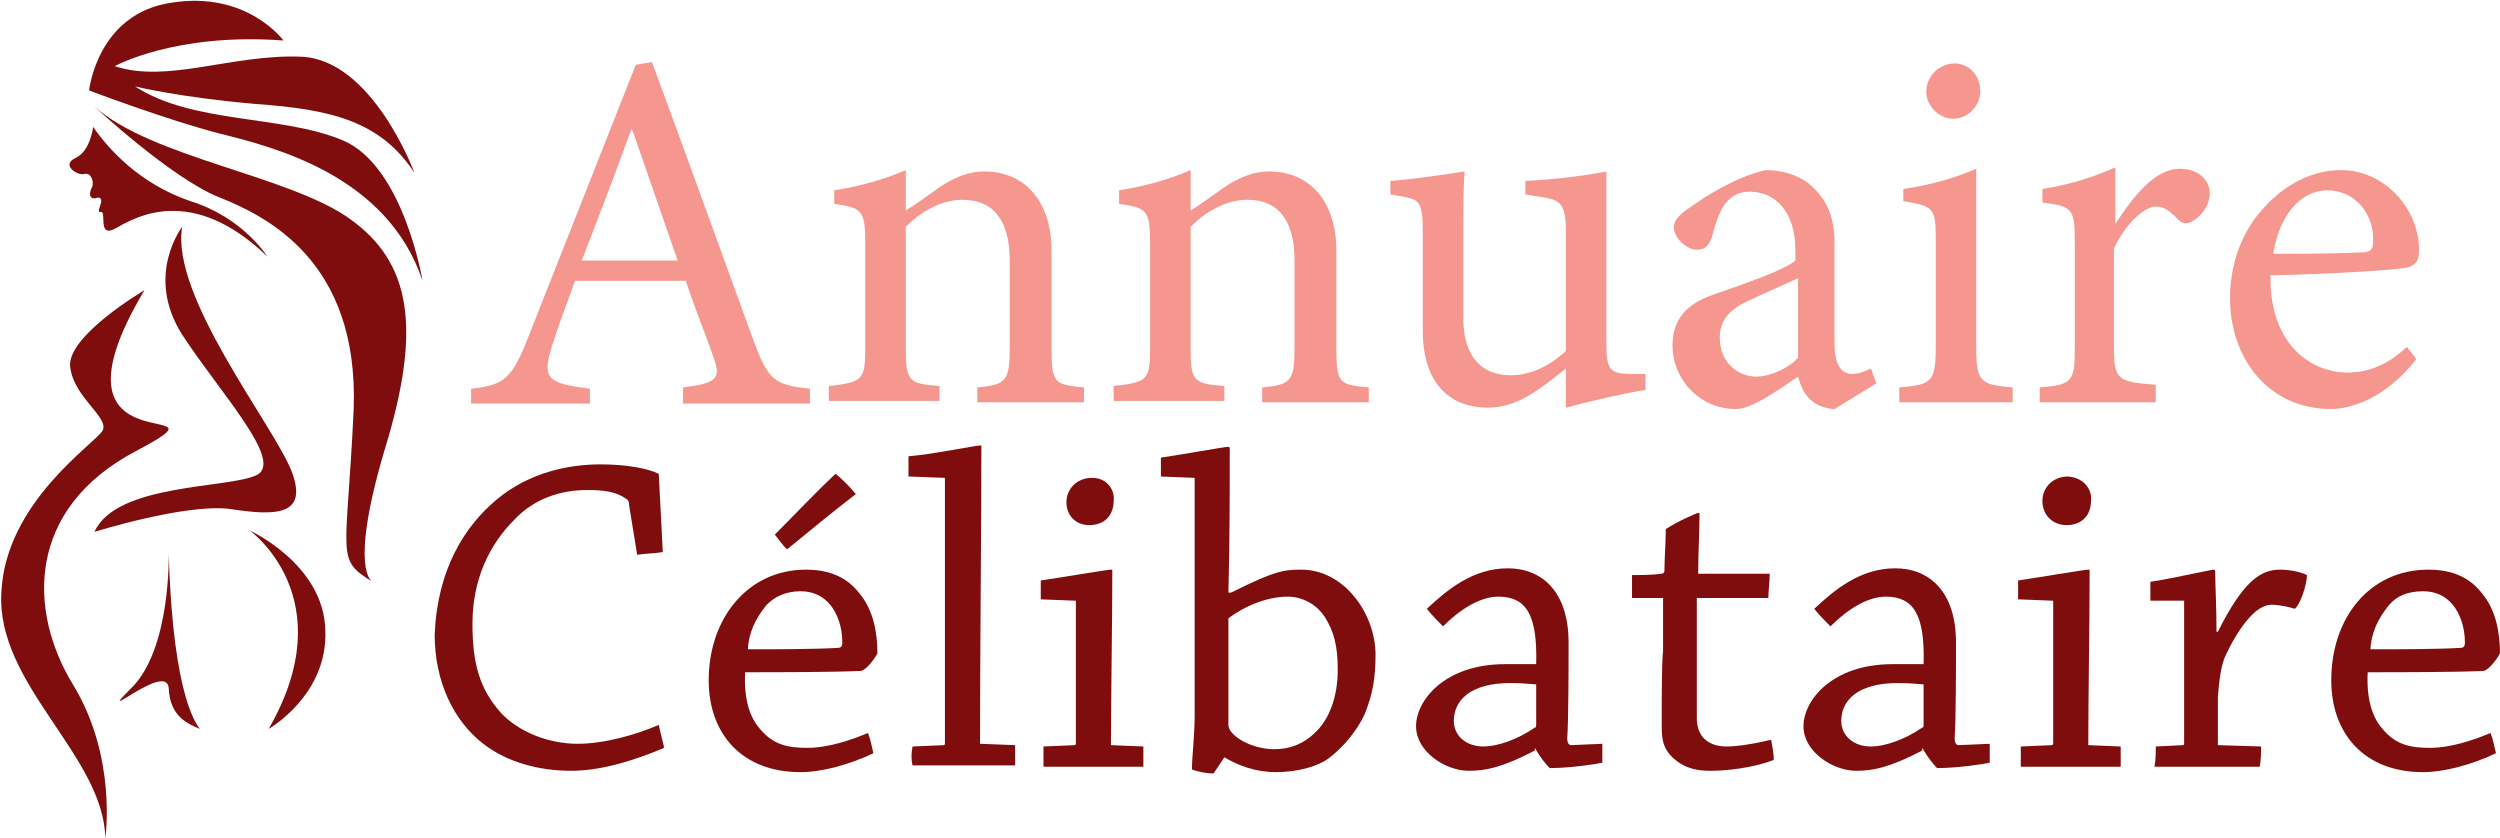 <?xml version="1.0" encoding="utf-8"?>
<!-- Generator: Adobe Illustrator 24.1.0, SVG Export Plug-In . SVG Version: 6.00 Build 0)  -->
<svg version="1.1" id="Layer_1" xmlns="http://www.w3.org/2000/svg" xmlns:xlink="http://www.w3.org/1999/xlink" x="0px" y="0px"
	 width="185.2px" height="62.1px" viewBox="0 0 185.2 62.1" style="enable-background:new 0 0 185.2 62.1;" xml:space="preserve">
<style type="text/css">
	.st0{fill:#F5968F;}
	.st1{fill:#7F0D0D;}
</style>
<g>
	<path class="st0" d="M50.6,29.8v-1.1c2.5-0.3,2.8-0.7,2.3-2.1c-0.5-1.5-1.3-3.4-2.1-5.8h-8.2c-0.6,1.7-1.2,3.2-1.7,4.8
		c-0.8,2.5-0.3,2.8,2.8,3.2v1.1h-8.8v-1.1c2.4-0.3,3-0.6,4.3-4l7.9-20l1.2-0.2c2.4,6.5,5,13.7,7.4,20.3c1.2,3.3,1.6,3.6,4.3,3.9v1.1
		H50.6z M46.8,9.5c-1.2,3.3-2.5,6.7-3.7,9.8h7.1L46.8,9.5z"/>
	<path class="st0" d="M72.4,29.8v-1.1c2.2-0.2,2.4-0.5,2.4-3.1v-6.3c0-2.7-1-4.5-3.5-4.5c-1.6,0-3.1,0.9-4.2,2v8.9
		c0,2.6,0.2,2.7,2.5,2.9v1.1h-8.2v-1.1c2.5-0.3,2.7-0.4,2.7-2.9V18c0-2.5-0.3-2.6-2.3-2.9v-1c1.9-0.3,3.7-0.8,5.3-1.5
		c0,0.9,0,2.1,0,3c0.8-0.5,1.6-1.1,2.6-1.8c1.1-0.7,2.1-1.1,3.2-1.1c3.1,0,5,2.3,5,5.9v7.2c0,2.6,0.2,2.7,2.4,2.9v1.1H72.4z"/>
	<path class="st0" d="M93.5,29.8v-1.1c2.2-0.2,2.4-0.5,2.4-3.1v-6.3c0-2.7-1-4.5-3.5-4.5c-1.6,0-3.1,0.9-4.2,2v8.9
		c0,2.6,0.2,2.7,2.5,2.9v1.1h-8.2v-1.1c2.5-0.3,2.7-0.4,2.7-2.9V18c0-2.5-0.3-2.6-2.3-2.9v-1c1.9-0.3,3.7-0.8,5.3-1.5
		c0,0.9,0,2.1,0,3c0.8-0.5,1.6-1.1,2.6-1.8c1.1-0.7,2.1-1.1,3.2-1.1c3.1,0,5,2.3,5,5.9v7.2c0,2.6,0.2,2.7,2.4,2.9v1.1H93.5z"/>
	<path class="st0" d="M121.8,28.9c-1.8,0.3-3.9,0.8-5.8,1.3c0-0.6,0-2,0-2.9c-2.1,1.7-3.7,2.9-5.8,2.9c-2.6,0-4.8-1.6-4.8-5.7v-7.4
		c0-2.1-0.3-2.3-1.3-2.5l-1.1-0.2v-1c1.6-0.1,4.2-0.5,5.5-0.7c-0.1,1.2-0.1,3.1-0.1,5.6v5.2c0,3.4,1.8,4.3,3.5,4.3
		c1.4,0,2.8-0.6,4.1-1.8v-8.9c0-2.1-0.5-2.3-1.8-2.5l-1.2-0.2v-1c2.4-0.1,5.1-0.5,6-0.7v12.8c0,1.9,0.3,2.2,1.8,2.2l1.1,0V28.9z"/>
	<path class="st0" d="M135.9,30.3c-0.6,0-1.4-0.3-1.8-0.7c-0.5-0.5-0.7-1-0.9-1.7c-1.5,1-3.4,2.4-4.6,2.4c-2.7,0-4.7-2.2-4.7-4.7
		c0-1.9,1-3.1,3.1-3.8c2.3-0.8,5.2-1.8,6-2.5v-0.8c0-2.7-1.4-4.3-3.4-4.3c-0.9,0-1.4,0.4-1.8,0.9c-0.4,0.5-0.7,1.4-1,2.5
		c-0.2,0.6-0.5,0.9-1.1,0.9c-0.7,0-1.7-0.8-1.7-1.7c0-0.5,0.5-1,1.3-1.5c1.1-0.8,3.3-2.2,5.5-2.7c1.1,0,2.3,0.3,3.2,1
		c1.3,1.1,1.9,2.4,1.9,4.4v7.4c0,1.8,0.6,2.3,1.3,2.3c0.5,0,1-0.2,1.4-0.4l0.4,1.1L135.9,30.3z M133.2,20.6
		c-0.8,0.4-2.7,1.2-3.5,1.6c-1.4,0.6-2.3,1.4-2.3,2.8c0,2,1.5,2.9,2.7,2.9c1,0,2.4-0.6,3.1-1.4C133.2,24.8,133.2,22.4,133.2,20.6z"
		/>
	<path class="st0" d="M140.7,29.8v-1.1c2.4-0.2,2.7-0.4,2.7-3v-7.9c0-2.4-0.1-2.5-2.4-2.9v-0.9c2-0.3,3.8-0.8,5.4-1.5
		c0,1.6,0,3.2,0,4.8v8.4c0,2.6,0.3,2.8,2.7,3v1.1H140.7z M144.7,8.8c-1.1,0-2-1-2-2c0-1.2,1-2.1,2.1-2.1c1.1,0,1.9,0.9,1.9,2.1
		C146.7,7.8,145.8,8.8,144.7,8.8z"/>
	<path class="st0" d="M159.9,29.8h-8.8v-1.1c2.4-0.2,2.6-0.4,2.6-2.9v-7.9c0-2.5-0.2-2.6-2.4-2.9v-1c1.9-0.3,3.6-0.8,5.4-1.6
		c0,1.3,0,2.9,0,4.2c1.3-2,2.9-4.1,4.8-4.1c1.4,0,2.2,0.9,2.2,1.8c0,0.9-0.6,1.7-1.3,2.1c-0.4,0.2-0.7,0.2-1-0.1c-0.6-0.6-1-1-1.7-1
		c-0.8,0-2.2,1.2-3.1,3.1v7.2c0,2.5,0.2,2.7,3.1,2.9V29.8z"/>
	<path class="st0" d="M179,26.6c-2.4,3.1-5.1,3.7-6.3,3.7c-4.7,0-7.5-3.8-7.5-8.2c0-2.6,0.9-5,2.5-6.7c1.6-1.8,3.7-2.8,5.7-2.8
		c3.3,0,5.8,2.9,5.8,5.9c0,0.8-0.2,1.1-0.8,1.3c-0.8,0.2-5.6,0.5-10.2,0.6c-0.1,5.1,3,7.2,5.7,7.2c1.6,0,3-0.6,4.4-1.9L179,26.6z
		 M172.4,14.1c-1.8,0-3.5,1.6-4,4.7c2.1,0,4.3,0,6.5-0.1c0.7,0,0.9-0.2,0.9-0.8C175.9,15.9,174.5,14.1,172.4,14.1z"/>
	<path class="st1" d="M36.8,37c2.4-2,5.3-2.6,7.7-2.6c1.9,0,3.5,0.3,4.3,0.7c0.1,1.9,0.2,3.8,0.3,5.8c-0.6,0.1-1.3,0.1-1.9,0.2
		l-0.6-3.7c0-0.3-0.1-0.4-0.3-0.5c-0.7-0.5-1.7-0.6-2.8-0.6c-1.9,0-3.9,0.6-5.4,2.2c-1.9,1.9-3.1,4.5-3.1,7.7c0,2.9,0.5,4.8,2.1,6.6
		c1.3,1.4,3.5,2.3,5.7,2.3c2,0,4.4-0.7,6-1.4c0.1,0.5,0.3,1.2,0.4,1.7c-2.6,1.1-4.9,1.7-6.9,1.7c-2.3,0-4.7-0.6-6.5-2
		c-2.2-1.7-3.6-4.6-3.6-8.1C32.4,42.2,34.4,39,36.8,37z"/>
	<path class="st1" d="M59.7,42.2c1.8,0,3.1,0.6,4,1.8c1,1.2,1.3,2.9,1.3,4.4c-0.2,0.4-0.8,1.2-1.2,1.3c-2,0.1-6.5,0.1-8.6,0.1
		c-0.1,1.9,0.3,3.3,1.1,4.2c1,1.2,2.1,1.4,3.5,1.4c1.6,0,3.3-0.6,4.5-1.1c0.2,0.5,0.3,1.1,0.4,1.5c-1.9,0.9-3.9,1.4-5.4,1.4
		c-4.4,0-6.8-2.9-6.8-6.8C52.5,45.8,55.4,42.2,59.7,42.2z M56.8,44.8c-0.4,0.5-1.3,1.6-1.4,3.3c1.9,0,4.7,0,6.6-0.1
		c0.3,0,0.4-0.1,0.4-0.4c0-1.2-0.4-2.2-0.9-2.8c-0.5-0.6-1.2-1-2.2-1C58.2,43.8,57.4,44.2,56.8,44.8z M63.4,36.6
		c-1.7,1.3-3.5,2.8-5.1,4.1c-0.3-0.3-0.6-0.7-0.9-1.1c1.4-1.4,3.1-3.2,4.5-4.5C62.4,35.5,62.9,36,63.4,36.6z"/>
	<path class="st1" d="M67.6,55.3l2.3-0.1c0.1,0,0.1-0.1,0.1-0.1c0-6,0-13.8,0-19.7l-2.7-0.1c0-0.5,0-1,0-1.5c1.5-0.1,5-0.8,5.3-0.8
		c0.1,0,0.1,0,0.1,0.1c0,6.1-0.1,15.3-0.1,22l2.6,0.1c0,0.5,0,1,0,1.5c-1.1,0-2.5,0-3.9,0c-1.2,0-2.5,0-3.7,0
		C67.5,56.3,67.5,55.8,67.6,55.3z"/>
	<path class="st1" d="M77.1,44.4c0-0.4,0-1,0-1.4c1.4-0.2,4.9-0.8,5.2-0.8c0.1,0,0.1,0,0.1,0.1c0,3.8-0.1,9.3-0.1,12.9l2.4,0.1
		c0,0.5,0,1,0,1.5c-1.1,0-2.5,0-3.8,0c-1.2,0-2.4,0-3.6,0c0-0.5,0-1,0-1.5l2.3-0.1c0.1,0,0.1-0.1,0.1-0.2V44.5L77.1,44.4z
		 M82.5,37.1c0,1.1-0.7,1.8-1.8,1.8S79,38.1,79,37.2c0-0.9,0.7-1.8,1.9-1.8C82.1,35.4,82.6,36.4,82.5,37.1z"/>
	<path class="st1" d="M88.5,53c0-5.5,0-12.1,0-17.6L86,35.3c0-0.5,0-1,0-1.4c1.4-0.2,4.7-0.8,5-0.8c0,0,0.1,0,0.1,0.1
		c0,3,0,7.1-0.1,10.7l0.2,0c3.2-1.6,3.9-1.7,5.2-1.7c3.2,0,5.5,3.3,5.5,6.3c0,1.7-0.2,2.9-0.8,4.4c-0.5,1.1-1.5,2.4-2.7,3.3
		c-0.7,0.5-2.1,1-3.9,1c-1.5,0-2.8-0.5-3.8-1.1l-0.8,1.2c-0.4,0-1.1-0.1-1.6-0.3C88.3,56,88.5,54.5,88.5,53z M98.2,45.8
		c-0.6-1-1.7-1.6-2.8-1.6c-1.3,0-2.9,0.5-4.4,1.6c0,2.5,0,5.4,0,7.9c0,0.8,1.7,1.8,3.4,1.8c1.2,0,2.2-0.4,3.1-1.3
		c1-1,1.6-2.6,1.6-4.6C99.1,47.8,98.8,46.8,98.2,45.8z"/>
	<path class="st1" d="M113.7,55.6c-2.5,1.3-3.7,1.5-4.9,1.5c-1.7,0-3.9-1.4-3.9-3.3c0-1.9,2.1-4.6,6.6-4.6c1.2,0,2,0,2.3,0
		c0.1-3.6-0.7-5-2.8-5c-1.4,0-2.9,1-4.1,2.2c-0.4-0.4-0.8-0.8-1.2-1.3c1.5-1.4,3.4-3,6-3c2.5,0,4.5,1.7,4.5,5.5c0,1.6,0,5.7-0.1,7.1
		c0,0.3,0.1,0.5,0.3,0.5l2.3-0.1c0,0.4,0,0.9,0,1.4c-0.4,0.1-2.4,0.4-3.9,0.4c-0.3-0.3-0.7-0.8-1.1-1.5H113.7z M109.9,55.3
		c1,0,2.5-0.5,3.8-1.4c0.1,0,0.1-0.1,0.1-0.3c0-0.6,0-2,0-2.9c-0.2,0-0.9-0.1-1.9-0.1c-3,0-4.2,1.3-4.2,2.8
		C107.7,54.5,108.6,55.3,109.9,55.3z"/>
	<path class="st1" d="M124,56.2c-0.9-0.8-0.9-1.6-0.9-2.6c0-1.8,0-4.5,0.1-5.4c0-1.1,0-3,0-3.9c-0.7,0-1.6,0-2.3,0
		c0-0.5,0-1.2,0-1.7c0.7,0,1.5,0,2.2-0.1c0.1,0,0.2-0.1,0.2-0.2c0-0.9,0.1-2.1,0.1-3.1c0.9-0.6,2.3-1.2,2.4-1.2c0.1,0,0.1,0,0.1,0.1
		c0,1.2-0.1,3-0.1,4.4c1.7,0,3.6,0,5.3,0c0,0.6-0.1,1.3-0.1,1.8c-1.6,0-3.4,0-5.3,0c0,0.5,0,2.7,0,3.8c0,1.4,0,3.4,0,5.1
		c0,1.5,1,2.1,2.2,2.1c0.8,0,2.1-0.2,3.3-0.5c0.1,0.5,0.2,1,0.2,1.5c-1.6,0.6-3.5,0.8-4.7,0.8C125.9,57.1,124.9,57,124,56.2z"/>
	<path class="st1" d="M142.4,55.6c-2.5,1.3-3.7,1.5-4.9,1.5c-1.7,0-3.9-1.4-3.9-3.3c0-1.9,2.1-4.6,6.6-4.6c1.2,0,2,0,2.3,0
		c0.1-3.6-0.7-5-2.8-5c-1.4,0-2.9,1-4.1,2.2c-0.4-0.4-0.8-0.8-1.2-1.3c1.5-1.4,3.4-3,6-3c2.5,0,4.5,1.7,4.5,5.5c0,1.6,0,5.7-0.1,7.1
		c0,0.3,0.1,0.5,0.3,0.5l2.3-0.1c0,0.4,0,0.9,0,1.4c-0.4,0.1-2.4,0.4-3.9,0.4c-0.3-0.3-0.7-0.8-1.1-1.5H142.4z M138.6,55.3
		c1,0,2.5-0.5,3.8-1.4c0.1,0,0.1-0.1,0.1-0.3c0-0.6,0-2,0-2.9c-0.2,0-0.9-0.1-1.9-0.1c-3,0-4.2,1.3-4.2,2.8
		C136.4,54.5,137.3,55.3,138.6,55.3z"/>
	<path class="st1" d="M149.5,44.4c0-0.4,0-1,0-1.4c1.4-0.2,4.9-0.8,5.2-0.8c0.1,0,0.1,0,0.1,0.1c0,3.8-0.1,9.3-0.1,12.9l2.4,0.1
		c0,0.5,0,1,0,1.5c-1.1,0-2.5,0-3.8,0c-1.2,0-2.4,0-3.6,0c0-0.5,0-1,0-1.5l2.3-0.1c0.1,0,0.1-0.1,0.1-0.2V44.5L149.5,44.4z
		 M154.9,37.1c0,1.1-0.7,1.8-1.8,1.8s-1.8-0.8-1.8-1.8c0-0.9,0.7-1.8,1.9-1.8C154.5,35.4,155,36.4,154.9,37.1z"/>
	<path class="st1" d="M159.7,55.3l2-0.1c0.1,0,0.1-0.1,0.1-0.1c0-3.4,0-7.4,0-10.6l-2.5,0c0-0.4,0-0.9,0-1.4
		c1.4-0.2,4.5-0.9,4.7-0.9c0,0,0.1,0,0.1,0.1c0,0.9,0.1,2.7,0.1,4.5h0.1c1.9-3.8,3.2-4.6,4.6-4.6c0.8,0,1.6,0.2,2,0.4
		c0,0.7-0.5,2.2-0.9,2.5c-0.3-0.1-1.1-0.3-1.7-0.3c-0.3,0-0.7,0.1-1.2,0.5c-0.6,0.5-1.4,1.5-2.2,3.2c-0.4,0.8-0.5,2-0.6,3.1
		c0,1.2,0,2.5,0,3.6l3.2,0.1c0,0.4,0,1-0.1,1.5c-1.2,0-2.8,0-4.3,0c-1.2,0-2.4,0-3.5,0C159.7,56.3,159.7,55.8,159.7,55.3z"/>
	<path class="st1" d="M179.9,42.2c1.8,0,3.1,0.6,4,1.8c1,1.2,1.3,2.9,1.3,4.4c-0.2,0.4-0.8,1.2-1.2,1.3c-2,0.1-6.5,0.1-8.6,0.1
		c-0.1,1.9,0.3,3.3,1.1,4.2c1,1.2,2.1,1.4,3.5,1.4c1.6,0,3.3-0.6,4.5-1.1c0.2,0.5,0.3,1.1,0.4,1.5c-1.9,0.9-3.9,1.4-5.4,1.4
		c-4.4,0-6.8-2.9-6.8-6.8C172.7,45.8,175.5,42.2,179.9,42.2z M177,44.8c-0.4,0.5-1.3,1.6-1.4,3.3c1.9,0,4.7,0,6.6-0.1
		c0.3,0,0.4-0.1,0.4-0.4c0-1.2-0.4-2.2-0.9-2.8c-0.5-0.6-1.2-1-2.2-1C178.3,43.8,177.5,44.2,177,44.8z"/>
</g>
<g>
	<path class="st1" d="M21,3c0,0-2.7-3.7-8.3-2.8C7.2,1,6.6,6.7,6.6,6.7s5.8,2.2,9.7,3.2c4,1,12.4,3.1,15,10.9c0,0-1.4-8.5-5.9-10.4
		c-4.5-1.9-11.1-1.2-15.4-4c0,0,3.2,0.8,8.9,1.3c5.7,0.4,9.3,1.3,11.8,5.1c0,0-3.1-8.4-8.4-8.6C17.2,4,12.4,6.2,8.5,4.9
		C8.5,4.9,13,2.4,21,3z"/>
	<path class="st1" d="M6.9,9.4c0,0-0.2,1.8-1.3,2.3c-1.1,0.5,0.1,1.3,0.6,1.2c0.6-0.2,0.8,0.7,0.6,1c-0.2,0.4-0.2,0.8,0.2,0.8
		c0.3-0.1,0.5-0.1,0.5,0.2c0,0.3-0.4,0.9,0,0.8c0.4,0-0.3,2,1.1,1.2c1.4-0.8,5.6-3.3,11.2,2.1c0,0-1.8-2.9-5.7-4.1
		C10.3,13.6,8,11,6.9,9.4z"/>
	<path class="st1" d="M7,7.9c0,0,5.7,5.3,9.2,6.7c3.5,1.4,10.4,4.7,10,15.7c-0.5,11-1.4,11.1,1.4,12.8c0,0-1.8-0.7,0.9-9.8
		c2.8-9.1,1.9-13.9-2.6-17.1C21.4,13,11.3,11.7,7,7.9z"/>
	<path class="st1" d="M13.5,16.8c0,0-2.8,3.6,0,8c2.8,4.3,7.6,9.4,5.5,10.4c-2.1,1-10.4,0.6-12,4.2c0,0,6.7-2.1,10-1.7
		c3.3,0.5,5.9,0.6,4.6-2.8C20.2,31.4,12.6,21.9,13.5,16.8z"/>
	<path class="st1" d="M10.7,21.5c0,0-5.8,3.4-5.5,5.7c0.3,2.3,2.9,3.7,2.4,4.7c-0.6,1-7.2,5.3-7.5,12C-0.3,50.7,7.7,56,7.8,62.1
		c0,0,0.9-6-2.4-11.4c-3.3-5.4-3.5-13,4.7-17.3C18.2,29.1,2.4,35.4,10.7,21.5z"/>
	<path class="st1" d="M12.5,40.9c0,0,0.2,7.2-2.8,10.1c-2.9,2.9,2.7-2.1,2.8,0c0.1,2.1,1.4,2.6,2.3,3C14.8,53.9,12.8,52.2,12.5,40.9
		z"/>
	<path class="st1" d="M18.5,39.3c0,0,7,5,1.4,14.7c0,0,4.4-2.5,4.2-7.3C24,41.8,18.5,39.3,18.5,39.3z"/>
</g>
</svg>
